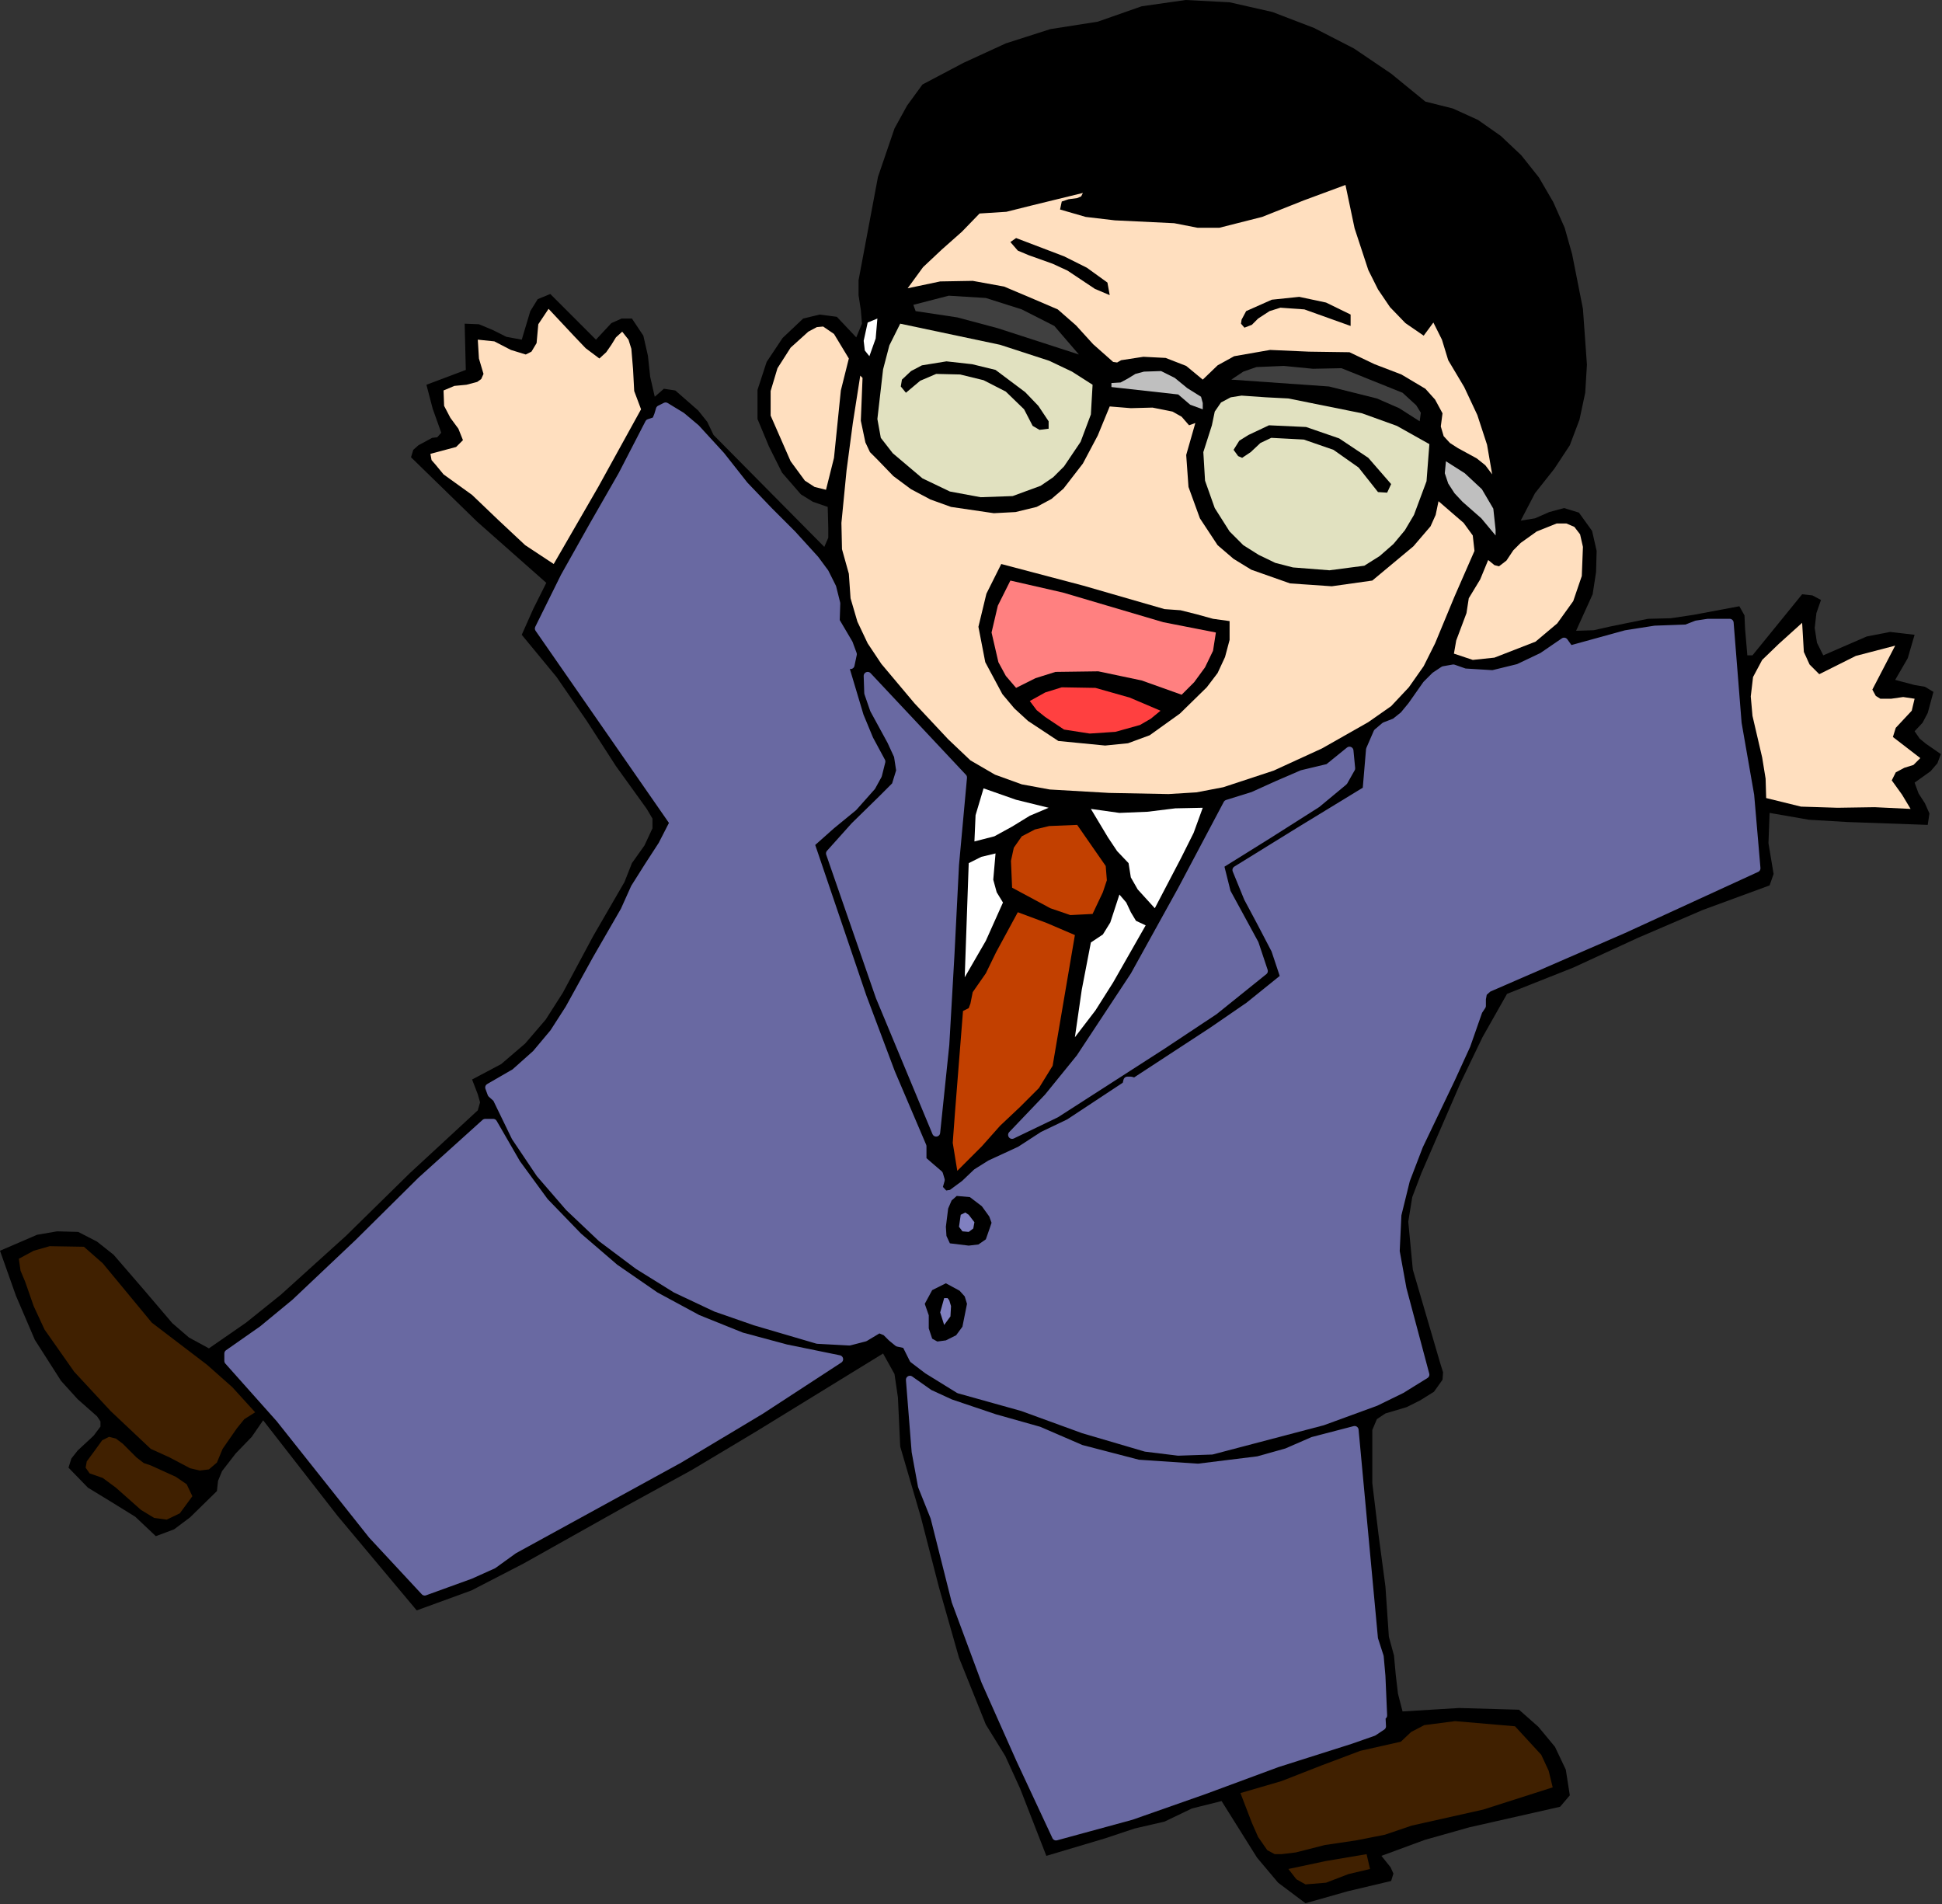 <?xml version="1.0" encoding="UTF-8" standalone="no"?>
<svg
   xmlns:dc="http://purl.org/dc/elements/1.1/"
   xmlns:cc="http://creativecommons.org/ns#"
   xmlns:rdf="http://www.w3.org/1999/02/22-rdf-syntax-ns#"
   xmlns:svg="http://www.w3.org/2000/svg"
   xmlns="http://www.w3.org/2000/svg"
   xmlns:sodipodi="http://sodipodi.sourceforge.net/DTD/sodipodi-0.dtd"
   xmlns:inkscape="http://www.inkscape.org/namespaces/inkscape"
   version="1.0"
   width="86.411mm"
   height="84.734mm"
   id="svg90"
   sodipodi:docname="JBIZ093.WMF">
  <rect width="100%" height="100%" fill="#333333" stroke="none"/>
  <sodipodi:namedview
     pagecolor="#ffffff"
     bordercolor="#666666"
     borderopacity="1"
     objecttolerance="10"
     gridtolerance="10"
     guidetolerance="10"
     inkscape:pageopacity="0"
     inkscape:pageshadow="2"
     inkscape:window-width="640"
     inkscape:window-height="480"
     id="namedview92" />
  <defs
     id="defs6">
    <clipPath
       clipPathUnits="userSpaceOnUse"
       id="clipWmfPath1">
      <path
         d="M 0,0 L 326.496,0 L 326.496,320.16 L 0,320.16 z"
         id="path2" />
    </clipPath>
    <pattern
       id="WMFhbasepattern"
       patternUnits="userSpaceOnUse"
       width="6"
       height="6"
       x="0"
       y="0" />
  </defs>
  <path
     style="fill:#000000;fill-rule:evenodd;fill-opacity:1;stroke:none;"
     clip-path="url(#clipWmfPath1)"
     d="  M 239.712,17.088   L 244.32,18.24   L 248.544,20.16   L 252.384,22.848   L 255.84,26.112   L 258.816,29.856   L 261.216,33.984   L 263.136,38.304   L 264.384,42.72   L 266.208,51.936   L 266.88,61.344   L 266.592,66.048   L 265.632,70.56   L 264,74.88   L 261.408,78.816   L 258.144,82.944   L 255.744,87.552   L 258.144,87.168   L 260.544,86.112   L 263.04,85.44   L 265.536,86.208   L 267.744,89.28   L 268.512,92.64   L 268.416,96.192   L 267.84,99.936   L 265.056,106.08   L 268.032,105.984   L 271.008,105.312   L 277.152,104.064   L 280.992,103.968   L 284.832,103.392   L 292.512,101.952   L 293.376,103.488   L 293.472,105.696   L 293.856,110.208   L 294.72,110.208   L 303.072,99.936   L 304.8,100.128   L 306.24,100.896   L 305.472,103.104   L 305.184,105.6   L 305.568,108.096   L 306.624,110.208   L 313.92,107.04   L 317.856,106.272   L 321.984,106.752   L 320.832,110.688   L 318.72,114.336   L 321.984,115.2   L 323.712,115.488   L 325.152,116.352   L 324.192,119.904   L 323.328,121.536   L 321.984,122.976   L 322.848,124.224   L 323.904,125.088   L 326.4,126.816   L 325.824,128.352   L 324.672,129.696   L 321.984,131.616   L 322.656,133.44   L 323.712,135.072   L 324.48,136.8   L 324.192,138.72   L 310.752,138.24   L 304.224,137.856   L 297.6,136.704   L 297.408,141.792   L 298.272,146.976   L 297.6,148.896   L 286.368,153.024   L 275.424,157.728   L 264.576,162.72   L 253.44,167.136   L 249.312,174.432   L 245.664,182.016   L 239.04,197.28   L 237.504,201.312   L 236.832,205.44   L 237.6,213.504   L 242.208,229.248   L 242.688,230.784   L 242.592,232.032   L 241.152,234.048   L 238.848,235.488   L 236.544,236.64   L 232.992,237.696   L 231.552,238.656   L 230.784,240.48   L 230.784,249.408   L 231.84,258.144   L 232.992,266.784   L 233.568,275.232   L 234.432,278.4   L 234.72,281.568   L 235.104,284.832   L 235.872,287.808   L 245.376,287.232   L 255.456,287.52   L 258.72,290.4   L 261.504,293.76   L 263.328,297.6   L 264,301.92   L 262.368,303.84   L 247.104,307.296   L 239.616,309.408   L 232.32,312.096   L 233.856,314.016   L 234.336,315.072   L 233.952,316.32   L 226.656,318.048   L 219.552,320.064   L 214.944,316.608   L 211.392,312.384   L 205.44,302.88   L 200.448,304.128   L 195.84,306.336   L 190.848,307.488   L 185.952,309.12   L 175.968,312.096   L 171.552,300.768   L 169.056,295.296   L 165.792,290.016   L 161.28,278.784   L 157.92,266.976   L 154.848,255.072   L 151.392,243.264   L 151.008,235.008   L 150.432,231.072   L 148.512,227.616   L 127.104,240.768   L 116.352,247.2   L 105.312,253.248   L 88.032,262.944   L 79.296,267.456   L 70.08,270.816   L 56.736,254.88   L 44.256,238.848   L 42.336,241.632   L 39.648,244.416   L 37.344,247.392   L 36.672,249.024   L 36.48,250.752   L 31.968,255.168   L 29.28,257.184   L 26.208,258.336   L 22.752,255.072   L 18.72,252.576   L 14.784,250.176   L 11.52,246.816   L 12,245.28   L 13.056,243.936   L 15.744,241.44   L 16.896,239.904   L 16.896,239.04   L 16.32,238.176   L 13.056,235.296   L 10.272,232.224   L 5.856,225.312   L 2.688,217.92   L 0,210.336   L 6.24,207.648   L 9.6,207.072   L 13.152,207.168   L 16.32,208.8   L 19.104,211.008   L 24,216.672   L 28.992,222.528   L 31.776,224.928   L 35.136,226.752   L 41.376,222.432   L 47.232,217.728   L 58.176,207.84   L 68.928,197.28   L 80.352,186.72   L 80.736,185.376   L 80.352,184.032   L 79.392,181.536   L 84.288,178.944   L 88.32,175.488   L 91.776,171.456   L 94.656,166.944   L 99.744,157.44   L 105.024,148.32   L 106.272,145.152   L 108.384,142.176   L 109.728,139.296   L 109.728,137.664   L 108.768,136.032   L 103.584,128.832   L 98.688,121.248   L 93.6,113.856   L 87.744,106.752   L 89.664,102.432   L 91.872,98.016   L 80.256,87.744   L 69.12,76.896   L 69.504,75.648   L 70.368,74.88   L 72.672,73.632   L 73.536,73.536   L 74.208,72.768   L 72.768,68.736   L 71.712,64.704   L 78.336,62.208   L 78.144,54.432   L 80.544,54.528   L 82.848,55.488   L 85.152,56.64   L 87.744,57.12   L 89.184,52.32   L 90.432,50.304   L 92.544,49.44   L 100.224,57.12   L 102.816,54.336   L 104.544,53.568   L 106.272,53.568   L 108.192,56.448   L 108.96,59.808   L 109.344,63.36   L 110.112,66.72   L 111.648,65.376   L 113.568,65.664   L 117.408,69.024   L 118.944,70.944   L 120,73.152   L 138.624,91.968   L 139.296,90.432   L 139.296,88.8   L 139.2,85.248   L 136.704,84.384   L 134.688,83.136   L 131.52,79.488   L 129.312,75.072   L 127.392,70.464   L 127.392,65.568   L 128.928,60.864   L 131.616,56.832   L 135.072,53.568   L 137.856,52.896   L 140.736,53.28   L 144,56.736   L 144.96,54.432   L 144.768,52.128   L 144.384,49.632   L 144.384,47.136   L 147.648,29.76   L 150.432,21.6   L 152.544,17.76   L 155.136,14.208   L 162.048,10.56   L 169.152,7.296   L 176.64,4.896   L 184.608,3.648   L 192,1.056   L 199.392,0   L 206.784,0.384   L 213.984,2.016   L 220.992,4.704   L 227.712,8.16   L 233.952,12.384   L 239.712,17.088  z "
     id="path8" />
  <path
     style="fill:#000000;fill-rule:evenodd;fill-opacity:1;stroke:none;"
     clip-path="url(#clipWmfPath1)"
     d="  M 237.12,19.68   L 240.384,19.776   L 243.648,20.448   L 249.6,23.424   L 252.288,25.632   L 254.592,28.032   L 258.24,33.408   L 259.968,36.384   L 261.216,39.552   L 262.656,46.176   L 264.384,59.904   L 264.48,63.456   L 264,66.816   L 261.696,72.96   L 258.24,78.432   L 254.112,83.616   L 254.208,78.912   L 253.44,74.496   L 250.08,66.336   L 246.144,58.272   L 244.608,54.144   L 243.552,49.632   L 242.496,49.056   L 241.344,49.44   L 240.288,50.496   L 239.424,51.84   L 238.464,52.704   L 237.12,51.936   L 233.568,46.656   L 231.168,40.8   L 229.728,34.656   L 229.152,28.32   L 226.656,27.84   L 224.352,28.704   L 222.144,30.144   L 219.84,31.104   L 215.808,33.6   L 211.488,35.136   L 207.072,35.808   L 202.368,35.904   L 192.96,35.136   L 183.936,34.368   L 184.896,32.448   L 184.992,30.432   L 184.224,29.664   L 182.88,29.472   L 180.48,30.24   L 173.952,32.16   L 170.592,33.024   L 167.04,33.408   L 167.04,31.776   L 166.848,31.296   L 166.08,30.816   L 165.12,30.816   L 160.896,36.192   L 156,40.608   L 151.296,45.024   L 147.168,50.304   L 146.976,43.872   L 148.128,37.728   L 151.392,25.44   L 153.216,21.504   L 155.712,18.144   L 158.784,15.36   L 162.24,13.056   L 170.112,9.6   L 177.984,6.816   L 183.552,6.048   L 188.832,4.608   L 194.112,3.168   L 199.68,2.304   L 210.048,3.84   L 220.128,6.816   L 224.928,9.12   L 229.44,12   L 233.568,15.456   L 237.12,19.68  z "
     id="path10" />
  <path
     style="fill:#ffdfbf;fill-rule:evenodd;fill-opacity:1;stroke:none;"
     clip-path="url(#clipWmfPath1)"
     d="  M 226.272,31.104   L 227.808,38.4   L 230.112,45.408   L 231.744,48.672   L 233.76,51.648   L 236.352,54.336   L 239.424,56.448   L 241.056,54.24   L 242.496,57.12   L 243.552,60.576   L 246.24,65.088   L 248.448,69.792   L 250.08,74.784   L 250.944,79.776   L 249.792,78.24   L 248.352,77.088   L 245.184,75.36   L 243.84,74.496   L 242.784,73.344   L 242.304,71.712   L 242.592,69.504   L 241.344,67.2   L 239.712,65.376   L 235.68,62.976   L 231.168,61.248   L 226.944,59.232   L 220.128,59.136   L 213.6,58.848   L 207.552,59.904   L 204.768,61.44   L 202.272,63.84   L 199.488,61.536   L 196.032,60.192   L 192.288,60   L 188.544,60.576   L 187.872,60.96   L 187.2,60.864   L 183.84,57.888   L 180.96,54.72   L 177.888,52.032   L 173.856,50.304   L 168.864,48.192   L 163.584,47.232   L 158.112,47.328   L 152.64,48.48   L 155.232,44.928   L 158.4,41.952   L 161.76,38.976   L 164.736,35.904   L 169.248,35.616   L 173.472,34.56   L 182.112,32.448   L 181.824,33.024   L 181.152,33.312   L 179.712,33.504   L 178.56,33.888   L 178.272,35.232   L 182.592,36.48   L 187.488,37.056   L 197.472,37.536   L 201.408,38.304   L 205.056,38.304   L 212.256,36.48   L 219.264,33.696   L 226.272,31.104  z "
     id="path12" />
  <path
     style="fill:#000000;fill-rule:evenodd;fill-opacity:1;stroke:none;"
     clip-path="url(#clipWmfPath1)"
     d="  M 186.24,47.52   L 186.624,49.632   L 184.128,48.576   L 181.824,47.04   L 179.52,45.504   L 177.024,44.352   L 172.992,42.912   L 171.168,42.144   L 169.92,40.704   L 170.88,40.032   L 178.944,43.104   L 182.784,45.024   L 186.24,47.52  z "
     id="path14" />
  <path
     style="fill:#404040;fill-rule:evenodd;fill-opacity:1;stroke:none;"
     clip-path="url(#clipWmfPath1)"
     d="  M 181.44,59.616   L 167.808,55.2   L 160.992,53.376   L 153.984,52.32   L 153.6,51.264   L 159.552,49.728   L 165.792,50.112   L 171.84,52.032   L 177.312,54.816   L 181.44,59.616  z "
     id="path16" />
  <path
     style="fill:#000000;fill-rule:evenodd;fill-opacity:1;stroke:none;"
     clip-path="url(#clipWmfPath1)"
     d="  M 227.136,52.896   L 227.136,54.816   L 219.36,52.032   L 215.328,51.744   L 213.504,52.32   L 211.584,53.568   L 210.528,54.624   L 209.28,55.104   L 208.704,54.432   L 208.8,53.76   L 209.568,52.32   L 213.888,50.4   L 218.496,49.92   L 223.008,50.88   L 227.136,52.896  z "
     id="path18" />
  <path
     style="fill:#ffdfbf;fill-rule:evenodd;fill-opacity:1;stroke:none;"
     clip-path="url(#clipWmfPath1)"
     d="  M 100.8,60.288   L 101.952,59.232   L 102.816,57.984   L 103.584,56.736   L 104.64,55.776   L 105.696,57.12   L 106.176,58.656   L 106.464,62.112   L 106.656,65.76   L 107.808,68.832   L 100.608,81.888   L 93.12,94.848   L 88.32,91.68   L 83.808,87.456   L 79.392,83.232   L 74.592,79.776   L 73.248,78.144   L 72.576,77.376   L 72.384,76.32   L 75.264,75.552   L 76.704,75.168   L 77.856,74.016   L 77.088,72.096   L 75.744,70.272   L 74.688,68.256   L 74.592,65.664   L 76.416,64.896   L 78.432,64.704   L 80.256,64.224   L 80.928,63.744   L 81.312,62.88   L 80.544,60.288   L 80.352,57.12   L 83.136,57.408   L 85.92,58.848   L 88.416,59.616   L 89.376,59.136   L 90.24,57.696   L 90.528,54.528   L 92.256,51.936   L 96.48,56.448   L 98.496,58.56   L 100.8,60.288  z "
     id="path20" />
  <path
     style="fill:#ffffff;fill-rule:evenodd;fill-opacity:1;stroke:none;"
     clip-path="url(#clipWmfPath1)"
     d="  M 147.552,53.568   L 147.264,56.928   L 146.208,59.904   L 145.44,58.944   L 145.248,57.312   L 145.92,54.24   L 147.552,53.568  z "
     id="path22" />
  <path
     style="fill:#e1e1c0;fill-rule:evenodd;fill-opacity:1;stroke:none;"
     clip-path="url(#clipWmfPath1)"
     d="  M 183.744,64.704   L 183.456,69.696   L 181.728,74.304   L 178.944,78.432   L 177.12,80.256   L 175.008,81.696   L 170.304,83.424   L 164.928,83.616   L 159.744,82.656   L 155.136,80.448   L 150.144,76.224   L 148.128,73.632   L 147.552,70.464   L 148.512,62.112   L 149.568,58.08   L 151.392,54.432   L 168.192,57.984   L 176.448,60.672   L 180.288,62.496   L 183.744,64.704  z "
     id="path24" />
  <path
     style="fill:#ffdfbf;fill-rule:evenodd;fill-opacity:1;stroke:none;"
     clip-path="url(#clipWmfPath1)"
     d="  M 142.752,60.288   L 141.408,65.664   L 140.832,71.328   L 140.256,76.992   L 138.912,82.368   L 136.992,81.888   L 135.36,80.832   L 132.96,77.568   L 129.6,69.888   L 129.6,65.76   L 130.752,61.92   L 132.96,58.464   L 135.936,55.776   L 137.376,55.008   L 138.432,54.912   L 140.256,56.16   L 142.752,60.288  z "
     id="path26" />
  <path
     style="fill:#000000;fill-rule:evenodd;fill-opacity:1;stroke:none;"
     clip-path="url(#clipWmfPath1)"
     d="  M 176.352,70.848   L 176.352,72.096   L 174.816,72.288   L 173.664,71.616   L 172.224,68.832   L 169.152,65.856   L 165.408,63.936   L 161.472,62.976   L 157.44,62.88   L 154.752,64.032   L 152.352,66.048   L 151.488,64.992   L 151.68,63.84   L 153.216,62.4   L 155.04,61.44   L 159.168,60.768   L 163.488,61.248   L 167.424,62.208   L 172.416,65.952   L 174.624,68.256   L 176.352,70.848  z "
     id="path28" />
  <path
     style="fill:#404040;fill-rule:evenodd;fill-opacity:1;stroke:none;"
     clip-path="url(#clipWmfPath1)"
     d="  M 235.872,66.048   L 238.176,68.16   L 238.944,69.408   L 238.752,70.848   L 235.296,68.64   L 231.552,67.008   L 223.488,64.992   L 207.072,63.84   L 209.088,62.496   L 211.296,61.728   L 215.904,61.536   L 220.8,62.016   L 225.6,61.92   L 235.872,66.048  z "
     id="path30" />
  <path
     style="fill:#bfbfbf;fill-rule:evenodd;fill-opacity:1;stroke:none;"
     clip-path="url(#clipWmfPath1)"
     d="  M 201.984,66.72   L 202.272,67.776   L 202.272,68.832   L 200.16,68.064   L 198.144,66.336   L 186.912,65.088   L 186.912,64.416   L 188.448,64.32   L 189.696,63.648   L 190.944,62.88   L 192.384,62.496   L 195.264,62.4   L 197.568,63.552   L 199.68,65.28   L 201.984,66.72  z "
     id="path32" />
  <path
     style="fill:#ffdfbf;fill-rule:evenodd;fill-opacity:1;stroke:none;"
     clip-path="url(#clipWmfPath1)"
     d="  M 145.056,63.552   L 144.768,70.752   L 145.536,74.4   L 146.304,76.032   L 147.552,77.28   L 150.24,80.064   L 153.216,82.272   L 156.48,84   L 159.936,85.248   L 167.136,86.304   L 170.784,86.112   L 174.336,85.248   L 176.832,83.904   L 178.848,82.176   L 182.112,77.952   L 184.608,73.248   L 186.624,68.352   L 190.176,68.64   L 193.824,68.544   L 197.184,69.216   L 198.72,70.08   L 199.968,71.52   L 201.024,71.136   L 199.488,76.512   L 199.872,81.888   L 201.792,87.168   L 204.768,91.68   L 207.456,93.984   L 210.432,95.808   L 216.96,98.112   L 223.968,98.592   L 230.784,97.632   L 237.696,91.872   L 240.576,88.512   L 241.44,86.592   L 241.92,84.288   L 246.144,87.936   L 247.68,90.048   L 247.968,92.64   L 244.608,100.32   L 241.344,108.192   L 239.424,112.032   L 236.928,115.584   L 233.952,118.752   L 230.112,121.44   L 222.336,125.856   L 214.176,129.6   L 205.728,132.384   L 201.216,133.248   L 196.512,133.536   L 186.528,133.344   L 176.544,132.768   L 171.84,131.904   L 167.328,130.272   L 163.2,127.872   L 159.456,124.32   L 153.792,118.272   L 148.224,111.648   L 145.92,108.192   L 144.192,104.544   L 143.04,100.608   L 142.752,96.48   L 141.6,92.352   L 141.504,87.936   L 142.368,79.104   L 143.424,71.136   L 144.672,63.168   L 145.056,63.552  z "
     id="path34" />
  <path
     style="fill:#e1e1c0;fill-rule:evenodd;fill-opacity:1;stroke:none;"
     clip-path="url(#clipWmfPath1)"
     d="  M 240.384,74.688   L 239.904,80.928   L 237.792,86.592   L 236.256,89.184   L 234.336,91.488   L 232.032,93.504   L 229.44,95.136   L 223.584,95.904   L 217.44,95.424   L 214.464,94.656   L 211.68,93.312   L 209.088,91.68   L 206.784,89.376   L 204.288,85.44   L 202.656,80.832   L 202.368,76.032   L 203.808,71.52   L 204.288,69.216   L 205.344,67.68   L 206.976,66.816   L 208.8,66.528   L 212.928,66.816   L 216.672,67.008   L 229.056,69.504   L 234.912,71.616   L 240.384,74.688  z "
     id="path36" />
  <path
     style="fill:#6969a2;fill-rule:evenodd;fill-opacity:1;stroke:#6969a2;stroke-width:1.344px;stroke-linecap:round;stroke-linejoin:round;stroke-miterlimit:4;stroke-dasharray:none;stroke-opacity:1;"
     clip-path="url(#clipWmfPath1)"
     d="  M 129.312,85.92   L 133.248,89.856   L 137.088,94.08   L 138.72,96.288   L 139.968,98.784   L 140.64,101.472   L 140.544,104.448   L 142.752,108.192   L 143.424,110.016   L 143.04,111.84   L 142.752,111.552   L 142.08,112.032   L 144.576,120.384   L 146.208,124.32   L 148.224,128.064   L 147.648,130.368   L 146.592,132.288   L 143.52,135.744   L 139.776,138.816   L 136.32,141.888   L 145.056,167.616   L 149.856,180.384   L 155.136,192.768   L 155.136,195.072   L 156.576,196.32   L 157.92,197.472   L 158.208,198.432   L 157.824,199.776   L 158.88,200.928   L 160.032,200.736   L 162.24,199.104   L 164.256,197.184   L 166.56,195.744   L 171.552,193.44   L 175.392,190.944   L 179.808,188.832   L 189.408,182.496   L 189.6,181.728   L 190.176,181.728   L 190.848,181.92   L 191.424,181.536   L 203.904,173.376   L 210.048,169.152   L 216,164.352   L 214.464,159.744   L 212.16,155.328   L 209.856,151.008   L 207.936,146.304   L 218.496,139.776   L 229.824,132.864   L 230.4,126.048   L 231.648,123.168   L 232.896,122.112   L 234.624,121.44   L 236.064,120.288   L 237.408,118.656   L 239.904,115.104   L 241.344,113.664   L 242.784,112.704   L 244.416,112.416   L 246.336,113.088   L 251.04,113.376   L 255.36,112.32   L 259.392,110.4   L 263.04,107.904   L 264,109.248   L 273.408,106.656   L 278.304,105.888   L 283.584,105.696   L 285.312,105.024   L 287.232,104.736   L 290.88,104.736   L 292.224,121.632   L 294.336,133.728   L 295.392,146.016   L 273.024,156.288   L 250.272,166.176   L 249.408,166.944   L 249.216,168   L 249.216,169.152   L 248.64,170.016   L 246.624,175.776   L 244.032,181.44   L 238.656,192.672   L 236.448,198.432   L 235.008,204.288   L 234.72,210.432   L 235.872,216.768   L 239.712,231.168   L 235.68,233.664   L 231.36,235.776   L 222.432,239.04   L 203.808,243.936   L 198.144,244.128   L 192.672,243.456   L 182.208,240.384   L 171.936,236.64   L 161.28,233.664   L 156,230.4   L 153.6,228.576   L 152.352,226.08   L 151.008,225.792   L 149.952,224.928   L 148.992,223.968   L 147.84,223.488   L 145.44,224.928   L 142.848,225.6   L 137.472,225.312   L 127.008,222.24   L 120.384,219.936   L 113.664,216.768   L 107.328,212.832   L 101.184,208.224   L 95.712,203.04   L 90.816,197.376   L 86.688,191.232   L 83.52,184.704   L 82.656,183.936   L 82.272,182.88   L 86.592,180.384   L 90.144,177.216   L 93.12,173.664   L 95.712,169.632   L 100.32,161.28   L 105.024,153.12   L 106.752,149.28   L 109.056,145.632   L 111.36,142.08   L 113.28,138.336   L 90.624,105.696   L 94.944,96.96   L 99.744,88.416   L 104.64,79.872   L 109.152,71.136   L 110.304,70.752   L 110.688,69.792   L 110.976,68.832   L 111.936,68.352   L 114.624,69.984   L 117.024,72   L 121.248,76.608   L 125.184,81.6   L 129.312,85.92  z "
     id="path38" />
  <path
     style="fill:#000000;fill-rule:evenodd;fill-opacity:1;stroke:none;"
     clip-path="url(#clipWmfPath1)"
     d="  M 233.952,81.408   L 233.28,82.848   L 231.744,82.752   L 228.48,78.624   L 224.256,75.648   L 219.264,73.92   L 213.792,73.632   L 211.968,74.496   L 210.336,76.032   L 208.896,76.992   L 208.224,76.704   L 207.456,75.648   L 208.416,74.112   L 209.952,73.152   L 213.408,71.52   L 219.648,71.808   L 225.216,73.728   L 230.112,76.992   L 233.952,81.408  z "
     id="path40" />
  <path
     style="fill:#bfbfbf;fill-rule:evenodd;fill-opacity:1;stroke:none;"
     clip-path="url(#clipWmfPath1)"
     d="  M 251.52,89.088   L 251.52,90.048   L 249.12,87.168   L 245.952,84.384   L 244.608,82.944   L 243.552,81.312   L 242.976,79.584   L 243.168,77.568   L 246.336,79.584   L 249.216,82.272   L 251.136,85.536   L 251.52,89.088  z "
     id="path42" />
  <path
     style="fill:#ffdfbf;fill-rule:evenodd;fill-opacity:1;stroke:none;"
     clip-path="url(#clipWmfPath1)"
     d="  M 266.208,91.968   L 266.016,96.864   L 264.576,101.088   L 261.888,104.832   L 258.24,107.904   L 251.328,110.592   L 247.68,110.976   L 244.512,109.92   L 244.896,107.712   L 245.76,105.408   L 246.624,103.104   L 247.008,100.608   L 248.928,97.44   L 250.272,94.176   L 251.328,95.04   L 252.096,95.232   L 253.344,94.272   L 254.496,92.544   L 255.744,91.296   L 258.432,89.376   L 261.792,88.032   L 263.424,88.032   L 264.768,88.608   L 265.728,89.856   L 266.208,91.968  z "
     id="path44" />
  <path
     style="fill:#000000;fill-rule:evenodd;fill-opacity:1;stroke:none;"
     clip-path="url(#clipWmfPath1)"
     d="  M 195.84,102.432   L 198.528,102.624   L 201.216,103.296   L 204,104.064   L 206.784,104.448   L 206.784,107.616   L 206.016,110.496   L 204.768,113.184   L 202.944,115.584   L 198.432,120   L 193.344,123.648   L 189.696,124.992   L 185.856,125.376   L 177.984,124.608   L 172.896,121.248   L 170.592,119.136   L 168.576,116.736   L 165.696,111.36   L 164.544,105.408   L 165.888,99.84   L 168.384,94.848   L 182.208,98.496   L 195.84,102.432  z "
     id="path46" />
  <path
     style="fill:#ff8080;fill-rule:evenodd;fill-opacity:1;stroke:none;"
     clip-path="url(#clipWmfPath1)"
     d="  M 204.48,106.368   L 204,109.44   L 202.656,112.224   L 200.832,114.72   L 198.72,116.832   L 192,114.432   L 184.704,112.896   L 177.504,112.992   L 174.144,114.048   L 170.88,115.68   L 169.152,113.664   L 167.904,111.36   L 166.752,106.368   L 167.808,101.856   L 169.92,97.632   L 178.752,99.648   L 187.2,102.144   L 195.648,104.64   L 204.48,106.368  z "
     id="path48" />
  <path
     style="fill:#ffdfbf;fill-rule:evenodd;fill-opacity:1;stroke:none;"
     clip-path="url(#clipWmfPath1)"
     d="  M 305.952,113.376   L 312.096,110.304   L 318.72,108.576   L 314.88,115.968   L 315.456,117.024   L 316.224,117.504   L 318.048,117.504   L 320.064,117.216   L 321.984,117.504   L 321.504,119.52   L 320.16,120.96   L 318.816,122.4   L 318.336,123.936   L 322.944,127.488   L 321.792,128.64   L 320.256,129.12   L 318.816,129.888   L 318.144,131.232   L 319.872,133.632   L 321.312,136.032   L 315.264,135.744   L 309.024,135.84   L 302.88,135.648   L 297.024,134.208   L 296.928,130.944   L 296.352,127.392   L 294.72,120.384   L 294.432,117.12   L 294.816,113.856   L 296.352,110.976   L 299.136,108.288   L 303.072,104.736   L 303.36,109.632   L 304.32,111.744   L 305.952,113.376  z "
     id="path50" />
  <path
     style="fill:#6969a2;fill-rule:evenodd;fill-opacity:1;stroke:#6969a2;stroke-width:1.344px;stroke-linecap:round;stroke-linejoin:round;stroke-miterlimit:4;stroke-dasharray:none;stroke-opacity:1;"
     clip-path="url(#clipWmfPath1)"
     d="  M 161.952,130.752   L 160.608,145.44   L 159.84,160.608   L 158.976,175.68   L 157.44,190.464   L 147.936,167.616   L 139.584,143.52   L 143.712,138.912   L 148.224,134.496   L 150.624,132.096   L 151.392,129.6   L 151.008,127.104   L 149.856,124.608   L 146.976,119.328   L 146.016,116.544   L 145.92,113.664   L 161.952,130.752  z "
     id="path52" />
  <path
     style="fill:#ff4040;fill-rule:evenodd;fill-opacity:1;stroke:none;"
     clip-path="url(#clipWmfPath1)"
     d="  M 195.168,119.52   L 193.536,120.864   L 191.712,121.92   L 187.584,123.072   L 183.264,123.36   L 178.944,122.688   L 175.776,120.576   L 174.336,119.424   L 173.184,117.888   L 175.776,116.448   L 178.56,115.584   L 184.224,115.68   L 189.984,117.312   L 195.168,119.52  z "
     id="path54" />
  <path
     style="fill:#6969a2;fill-rule:evenodd;fill-opacity:1;stroke:#6969a2;stroke-width:1.344px;stroke-linecap:round;stroke-linejoin:round;stroke-miterlimit:4;stroke-dasharray:none;stroke-opacity:1;"
     clip-path="url(#clipWmfPath1)"
     d="  M 221.472,135.168   L 213.312,140.352   L 205.152,145.44   L 206.304,150.048   L 208.608,154.272   L 211.008,158.688   L 212.544,163.296   L 204.192,170.016   L 195.36,175.872   L 177.6,187.296   L 170.208,190.848   L 176.256,184.512   L 181.632,177.888   L 190.752,164.064   L 198.72,149.664   L 206.4,135.168   L 210.72,133.824   L 214.752,132   L 218.976,130.176   L 223.392,129.12   L 226.944,126.24   L 227.232,129.216   L 225.984,131.424   L 221.472,135.168  z "
     id="path56" />
  <path
     style="fill:#ffffff;fill-rule:evenodd;fill-opacity:1;stroke:none;"
     clip-path="url(#clipWmfPath1)"
     d="  M 176.352,135.84   L 173.184,137.184   L 170.208,139.008   L 167.232,140.64   L 163.872,141.504   L 164.064,137.088   L 165.408,132.576   L 170.88,134.496   L 176.352,135.84  z "
     id="path58" />
  <path
     style="fill:#ffffff;fill-rule:evenodd;fill-opacity:1;stroke:none;"
     clip-path="url(#clipWmfPath1)"
     d="  M 202.272,135.84   L 200.736,140.064   L 198.624,144.288   L 194.208,152.736   L 191.328,149.568   L 190.176,147.552   L 189.792,145.152   L 187.872,143.136   L 186.336,140.832   L 183.456,136.032   L 188.256,136.704   L 192.96,136.512   L 197.664,135.936   L 202.272,135.84  z "
     id="path60" />
  <path
     style="fill:#c24000;fill-rule:evenodd;fill-opacity:1;stroke:none;"
     clip-path="url(#clipWmfPath1)"
     d="  M 185.952,145.632   L 186.144,148.032   L 185.472,150.048   L 183.744,153.696   L 180,153.888   L 176.64,152.736   L 170.208,149.28   L 170.016,144.768   L 170.496,142.56   L 171.84,140.64   L 174.048,139.488   L 176.448,138.912   L 181.152,138.72   L 185.952,145.632  z "
     id="path62" />
  <path
     style="fill:#ffffff;fill-rule:evenodd;fill-opacity:1;stroke:none;"
     clip-path="url(#clipWmfPath1)"
     d="  M 167.424,143.52   L 167.04,147.936   L 167.616,150.048   L 168.672,151.776   L 165.792,158.208   L 162.24,164.352   L 162.912,145.152   L 165.024,144.096   L 167.424,143.52  z "
     id="path64" />
  <path
     style="fill:#ffffff;fill-rule:evenodd;fill-opacity:1;stroke:none;"
     clip-path="url(#clipWmfPath1)"
     d="  M 192.672,155.616   L 187.2,165.216   L 184.224,169.92   L 180.768,174.432   L 181.92,166.464   L 183.456,158.496   L 185.472,157.152   L 186.72,155.136   L 188.256,150.432   L 189.408,151.776   L 190.176,153.408   L 191.04,154.848   L 192.672,155.616  z "
     id="path66" />
  <path
     style="fill:#c24000;fill-rule:evenodd;fill-opacity:1;stroke:none;"
     clip-path="url(#clipWmfPath1)"
     d="  M 180.768,157.248   L 177.024,179.232   L 174.72,182.976   L 171.552,186.144   L 168.192,189.312   L 165.12,192.768   L 160.992,196.896   L 160.224,192.192   L 160.608,187.008   L 161.952,170.016   L 162.912,169.536   L 163.2,168.768   L 163.584,166.848   L 165.792,163.68   L 167.52,160.128   L 171.168,153.408   L 176.064,155.232   L 180.768,157.248  z "
     id="path68" />
  <path
     style="fill:#6969a2;fill-rule:evenodd;fill-opacity:1;stroke:#6969a2;stroke-width:1.344px;stroke-linecap:round;stroke-linejoin:round;stroke-miterlimit:4;stroke-dasharray:none;stroke-opacity:1;"
     clip-path="url(#clipWmfPath1)"
     d="  M 82.944,188.832   L 86.88,195.648   L 91.584,202.08   L 97.248,207.936   L 103.392,213.216   L 110.208,217.92   L 117.312,221.76   L 124.704,224.736   L 132.192,226.752   L 141.12,228.576   L 127.872,237.216   L 114.24,245.376   L 86.4,260.64   L 82.944,263.136   L 79.104,264.864   L 71.424,267.648   L 62.592,258.144   L 54.816,248.352   L 47.04,238.56   L 38.4,228.864   L 38.4,227.616   L 44.16,223.584   L 49.632,219.072   L 60.288,208.992   L 70.848,198.528   L 81.6,188.832   L 82.944,188.832  z "
     id="path70" />
  <path
     style="fill:#000000;fill-rule:evenodd;fill-opacity:1;stroke:none;"
     clip-path="url(#clipWmfPath1)"
     d="  M 166.368,204.576   L 166.752,205.632   L 166.464,206.496   L 165.792,208.416   L 164.544,209.28   L 162.912,209.472   L 159.744,209.088   L 159.168,207.84   L 159.072,206.304   L 159.456,203.232   L 160.032,201.888   L 160.896,201.12   L 163.104,201.312   L 165.12,202.848   L 166.368,204.576  z "
     id="path72" />
  <path
     style="fill:#8080c0;fill-rule:evenodd;fill-opacity:1;stroke:none;"
     clip-path="url(#clipWmfPath1)"
     d="  M 163.872,205.536   L 163.68,206.592   L 162.912,207.168   L 161.856,207.072   L 161.28,206.304   L 161.568,204.288   L 162.336,203.904   L 162.912,204.288   L 163.872,205.536  z "
     id="path74" />
  <path
     style="fill:#402000;fill-rule:evenodd;fill-opacity:1;stroke:none;"
     clip-path="url(#clipWmfPath1)"
     d="  M 25.536,222.432   L 34.848,229.536   L 39.072,233.28   L 42.912,237.504   L 41.088,238.656   L 39.84,240.192   L 37.44,243.648   L 36.48,245.952   L 35.136,247.104   L 33.6,247.296   L 31.968,246.912   L 28.512,245.088   L 25.344,243.648   L 18.624,237.312   L 12.48,230.688   L 7.488,223.584   L 5.664,219.648   L 4.224,215.52   L 3.456,213.696   L 3.168,211.68   L 5.664,210.336   L 8.352,209.568   L 14.112,209.664   L 17.28,212.448   L 20.064,215.808   L 25.536,222.432  z "
     id="path76" />
  <path
     style="fill:#000000;fill-rule:evenodd;fill-opacity:1;stroke:none;"
     clip-path="url(#clipWmfPath1)"
     d="  M 162.624,219.264   L 161.856,223.104   L 160.8,224.544   L 159.072,225.408   L 157.632,225.6   L 156.768,225.12   L 156.192,223.392   L 156.192,221.184   L 155.52,219.264   L 156.768,216.96   L 159.072,215.808   L 161.376,217.056   L 162.24,218.016   L 162.624,219.264  z "
     id="path78" />
  <path
     style="fill:#8080c0;fill-rule:evenodd;fill-opacity:1;stroke:none;"
     clip-path="url(#clipWmfPath1)"
     d="  M 159.936,219.648   L 159.84,221.376   L 158.784,222.816   L 158.112,220.704   L 158.784,218.304   L 159.36,218.304   L 159.648,218.688   L 159.936,219.648  z "
     id="path80" />
  <path
     style="fill:#6969a2;fill-rule:evenodd;fill-opacity:1;stroke:#6969a2;stroke-width:1.344px;stroke-linecap:round;stroke-linejoin:round;stroke-miterlimit:4;stroke-dasharray:none;stroke-opacity:1;"
     clip-path="url(#clipWmfPath1)"
     d="  M 181.824,243.648   L 191.424,246.144   L 201.504,246.816   L 211.584,245.568   L 216.384,244.224   L 220.8,242.304   L 227.808,240.48   L 229.44,258.048   L 231.072,275.616   L 232.032,278.592   L 232.32,281.856   L 232.608,288.48   L 232.32,288.48   L 232.416,290.304   L 230.976,291.264   L 227.136,292.608   L 214.752,296.544   L 202.56,301.056   L 190.272,305.376   L 177.6,308.832   L 171.552,295.872   L 165.696,282.72   L 160.704,269.28   L 157.152,255.168   L 155.04,249.888   L 153.984,244.128   L 153.024,232.032   L 156.288,234.336   L 159.84,235.968   L 167.232,238.464   L 174.72,240.576   L 181.824,243.648  z "
     id="path82" />
  <path
     style="fill:#402000;fill-rule:evenodd;fill-opacity:1;stroke:none;"
     clip-path="url(#clipWmfPath1)"
     d="  M 25.344,246.432   L 29.568,248.352   L 31.392,249.6   L 32.352,251.616   L 30.24,254.496   L 28.032,255.552   L 25.92,255.264   L 23.712,253.92   L 19.488,250.176   L 17.28,248.544   L 15.072,247.776   L 14.4,246.816   L 14.592,245.76   L 15.936,243.936   L 17.184,242.208   L 18.336,241.632   L 19.488,241.92   L 20.64,242.784   L 22.944,245.088   L 24.192,246.048   L 25.344,246.432  z "
     id="path84" />
  <path
     style="fill:#402000;fill-rule:evenodd;fill-opacity:1;stroke:none;"
     clip-path="url(#clipWmfPath1)"
     d="  M 259.2,295.104   L 260.448,297.792   L 261.12,300.576   L 249.408,304.32   L 237.408,307.008   L 232.896,308.544   L 228,309.504   L 222.816,310.272   L 217.92,311.52   L 215.52,311.808   L 214.368,311.808   L 213.12,311.136   L 211.584,308.928   L 210.528,306.528   L 208.608,301.536   L 215.52,299.52   L 222.144,296.928   L 228.768,294.432   L 235.584,292.896   L 237.312,291.264   L 239.52,290.112   L 244.704,289.44   L 254.784,290.304   L 259.2,295.104  z "
     id="path86" />
  <path
     style="fill:#402000;fill-rule:evenodd;fill-opacity:1;stroke:none;"
     clip-path="url(#clipWmfPath1)"
     d="  M 230.4,314.304   L 226.752,315.168   L 223.008,316.608   L 219.552,316.896   L 218.016,316.032   L 216.672,314.304   L 223.008,312.96   L 229.824,311.808   L 230.112,313.056   L 230.4,314.304  z "
     id="path88" />
</svg>
